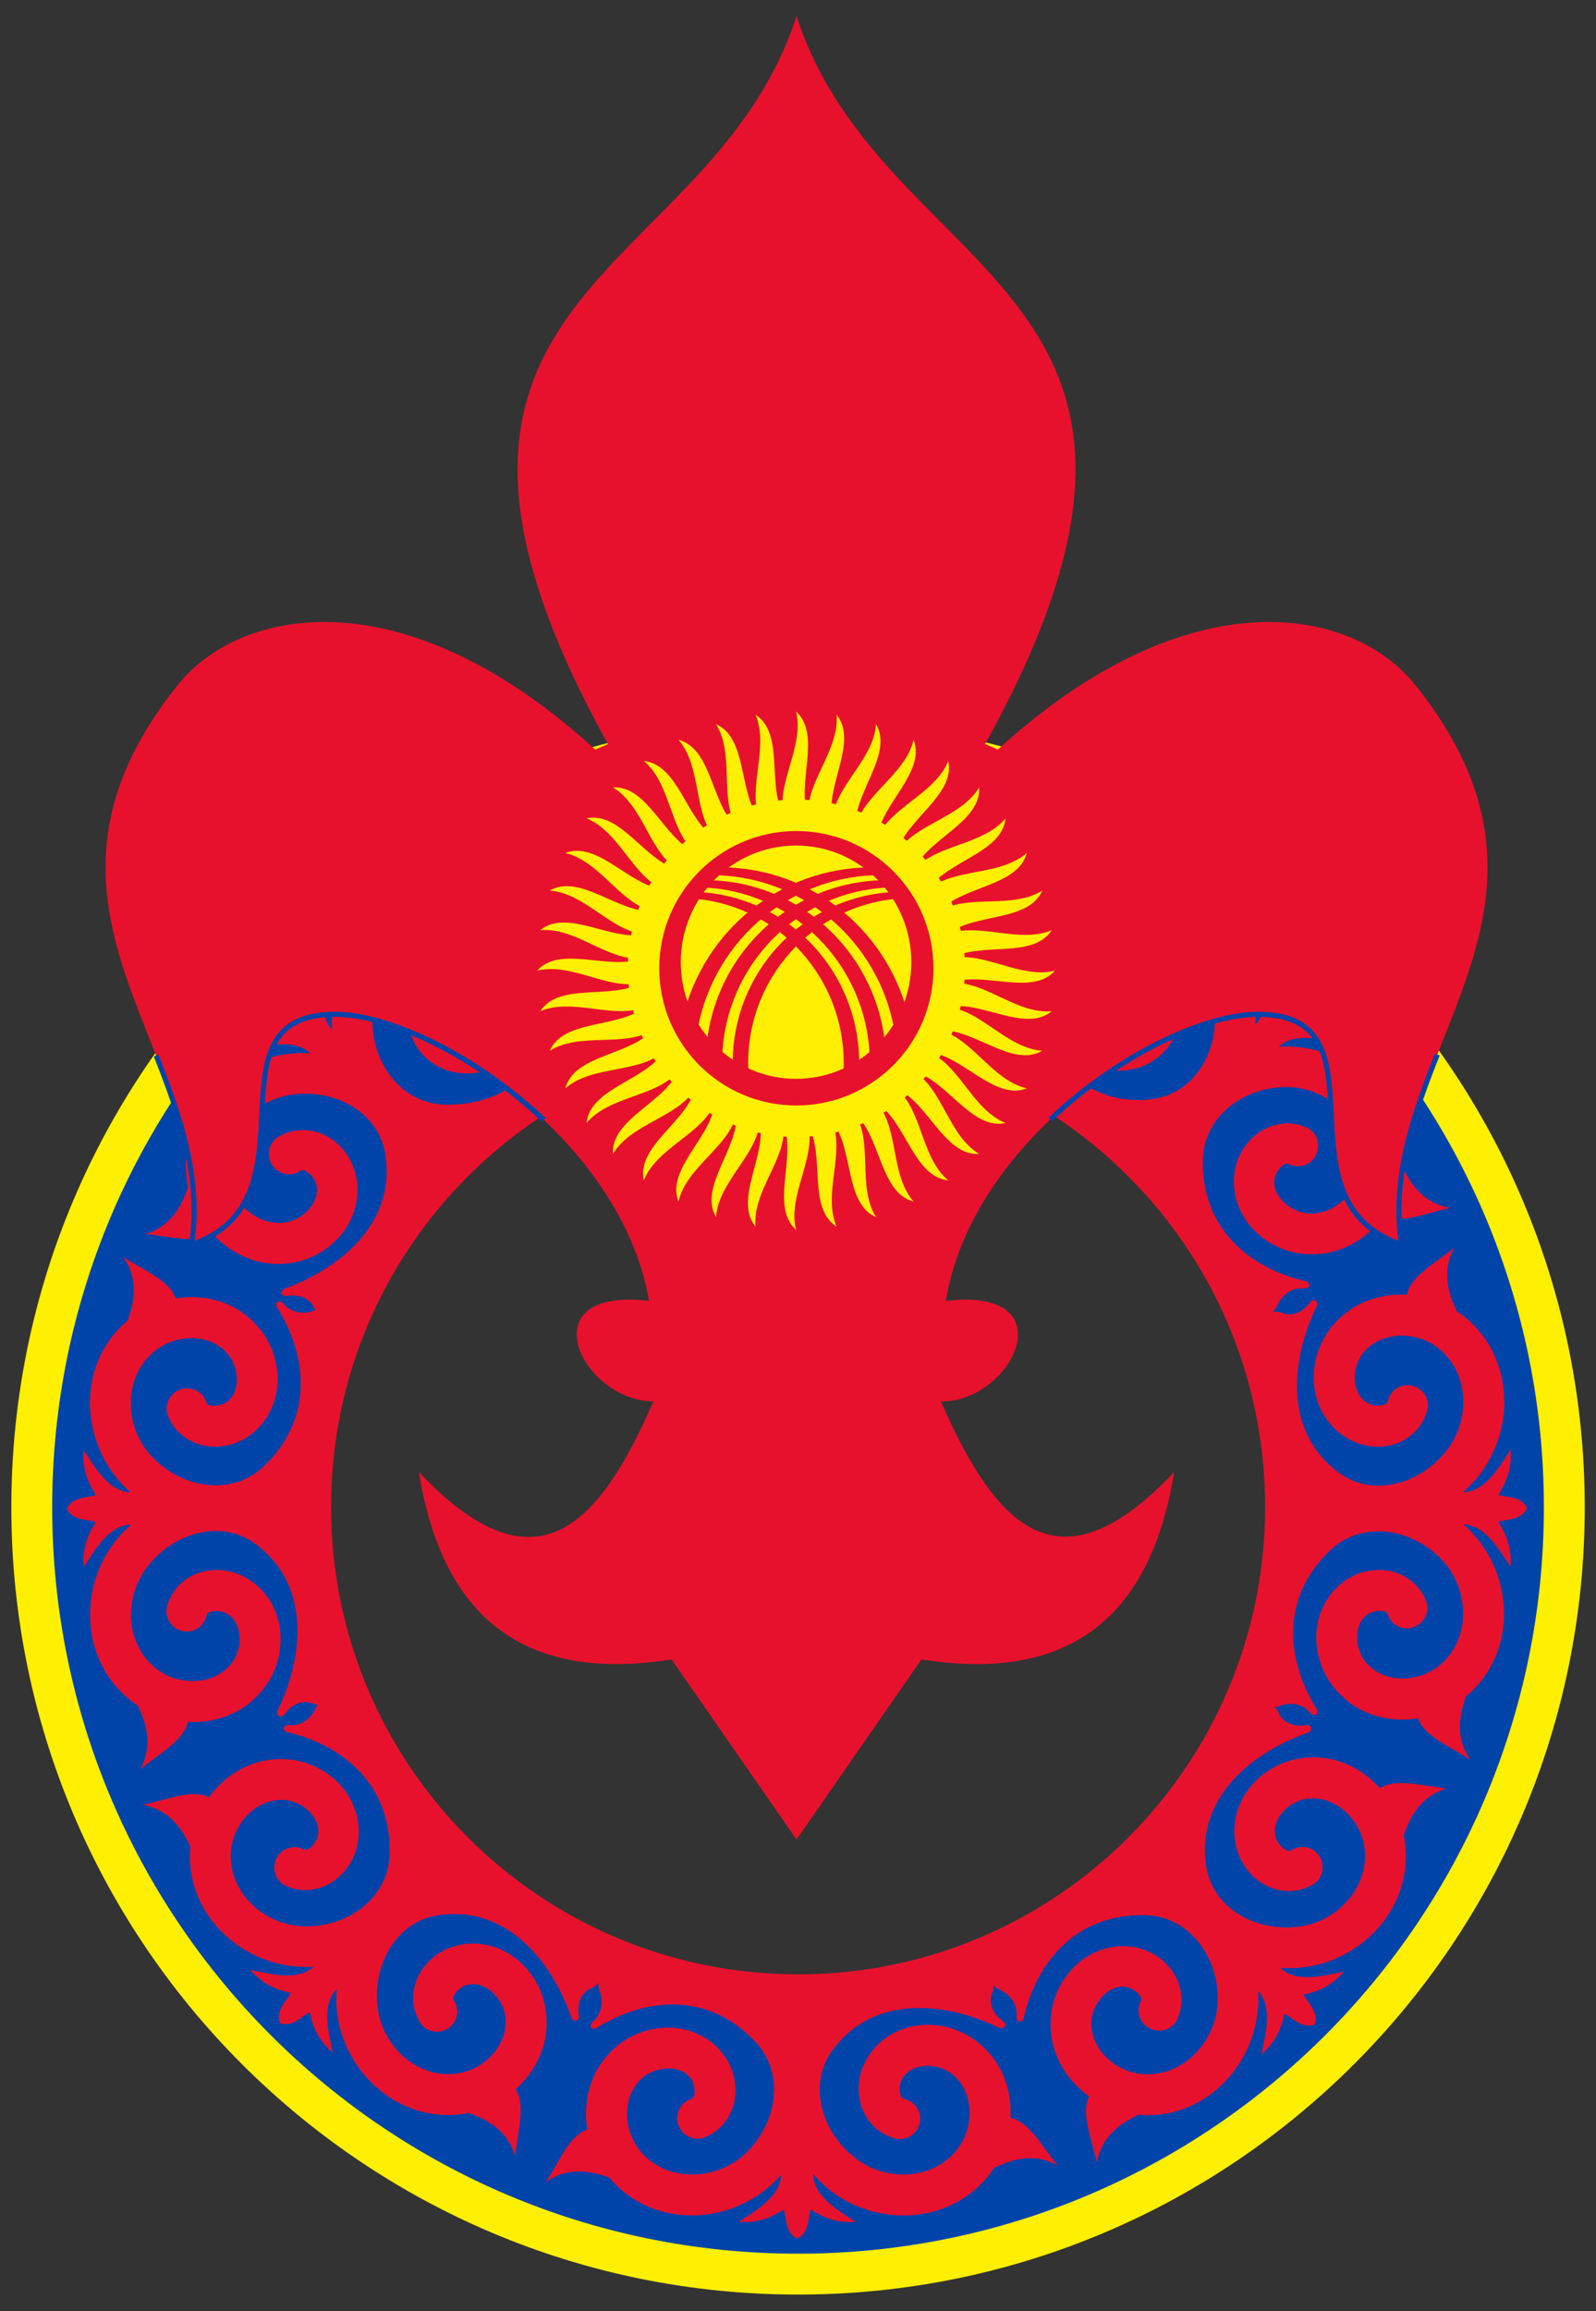 <?xml version="1.0" encoding="UTF-8" standalone="no"?>
<!-- Created with Inkscape (http://www.inkscape.org/) -->

<svg
   xmlns:dc="http://purl.org/dc/elements/1.1/"
   xmlns:cc="http://creativecommons.org/ns#"
   xmlns:rdf="http://www.w3.org/1999/02/22-rdf-syntax-ns#"
   xmlns:svg="http://www.w3.org/2000/svg"
   xmlns="http://www.w3.org/2000/svg"
   xmlns:xlink="http://www.w3.org/1999/xlink"
   xmlns:sodipodi="http://sodipodi.sourceforge.net/DTD/sodipodi-0.dtd"
   xmlns:inkscape="http://www.inkscape.org/namespaces/inkscape"
   width="262.886"
   height="380.393" viewBox="0 0 300 434.097"
   id="svg2"
   sodipodi:version="0.32"
   inkscape:version="0.47 r22583"
   sodipodi:docname="Scouting_in_Kyrgyzstan[1].svg"
   inkscape:output_extension="org.inkscape.output.svg.inkscape"
   version="1.0">
  <rect x="0" y="0" width="300" height="434.097" fill="#333333" stroke="none"/>
  <defs
     id="defs4">
    <inkscape:perspective
       sodipodi:type="inkscape:persp3d"
       inkscape:vp_x="0 : 217.04851 : 1"
       inkscape:vp_y="0 : 1000 : 0"
       inkscape:vp_z="300.00003 : 217.04851 : 1"
       inkscape:persp3d-origin="150.00002 : 144.69901 : 1"
       id="perspective79" />
    <clipPath
       id="clip">
      <circle
         id="circle8"
         r="46"
         cy="-39"
         cx="0"
         sodipodi:cx="0"
         sodipodi:cy="-39"
         sodipodi:rx="46"
         sodipodi:ry="46" />
    </clipPath>
  </defs>
  <g
     inkscape:label="Layer 1"
     inkscape:groupmode="layer"
     id="layer1"
     transform="translate(174.929,-52.049)"
     style="display:inline">
    <g
       id="g5136"
       transform="matrix(0.666,0,0,0.666,-56.31,159.28)">
      <path
         sodipodi:type="arc"
         style="fill:none;stroke:#0044aa;stroke-width:6.386;stroke-linecap:round;stroke-linejoin:round;stroke-miterlimit:4;stroke-opacity:1;stroke-dasharray:none"
         id="path2580"
         sodipodi:cx="-100.625"
         sodipodi:cy="413.16574"
         sodipodi:rx="15.267858"
         sodipodi:ry="15.267858"
         d="m -85.357,413.166 c 0,8.432 -6.836,15.268 -15.268,15.268 -8.432,0 -15.268,-6.836 -15.268,-15.268 0,-8.432 6.836,-15.268 15.268,-15.268 8.432,0 15.268,6.836 15.268,15.268 z"
         transform="matrix(11.447,0,0,11.447,1198.927,-4465.248)" />
      <path
         sodipodi:type="arc"
         style="fill:none;stroke:#ffef00;stroke-width:0.814;stroke-linecap:round;stroke-linejoin:round;stroke-miterlimit:4;stroke-opacity:1;stroke-dasharray:none"
         id="path3551"
         sodipodi:cx="-100.625"
         sodipodi:cy="413.16574"
         sodipodi:rx="15.267858"
         sodipodi:ry="15.267858"
         d="m -85.357,413.166 c 0,8.432 -6.836,15.268 -15.268,15.268 -8.432,0 -15.268,-6.836 -15.268,-15.268 0,-8.432 6.836,-15.268 15.268,-15.268 8.432,0 15.268,6.836 15.268,15.268 z"
         transform="matrix(14.165,0,0,14.165,1472.481,-5588.459)" />
      <path
         id="path2496"
         d="m -6.144,389.086 c -0.539,4.291 -4.311,7.439 -2.703,11.552 1.085,2.776 0.651,6.309 -2.015,8.533 -1.073,0.895 -0.602,2.268 0.84,1.9 13.733,-8.735 31.575,-10.637 45.098,3.698 8.469,8.977 6.201,22.926 -2.694,31.431 -8.089,7.735 -21.733,8.345 -29.276,0 -5.5,-6.085 -5.934,-16.268 0.359,-21.463 2.009,-1.658 4.978,-2.552 7.543,-2.425 2.565,0.127 4.588,0.998 6.017,3.053 0.609,0.877 1.042,2.709 0.898,3.862 -0.144,1.152 -0.232,1.376 -0.988,1.706 -2.061,0.688 -3.551,2.43 -3.862,4.58 -0.311,2.15 0.644,4.324 2.425,5.568 1.781,1.244 4.016,1.392 5.927,0.359 4.703,-2.052 7.379,-6.669 7.903,-10.866 0.524,-4.197 -0.482,-8.235 -2.874,-11.674 -3.595,-5.171 -9.383,-7.808 -14.907,-8.082 -5.524,-0.274 -11.096,1.527 -15.446,5.119 -7.324,6.046 -9.856,15.08 -8.442,23.618 -5.148,1.68 -8.01,9.19 -11.674,14.728 5.884,-4.048 11.879,-3.389 17.961,-1.167 0.219,0.261 0.4,0.555 0.629,0.808 12.223,13.523 33.199,12.501 45.71,0.539 0.713,-0.681 1.422,-1.428 2.065,-2.155 -0.209,6.644 -8.473,10.774 -11.944,13.291 5.309,0.258 8.702,-0.97 12.662,-3.502 0.836,2.485 0.453,6.611 3.862,8.172 3.409,-1.561 2.935,-5.687 3.772,-8.172 3.96,2.533 7.353,3.761 12.662,3.502 -3.502,-2.539 -11.881,-6.719 -11.944,-13.47 1.506,1.723 3.146,3.32 5.029,4.76 13.752,10.512 34.691,9.219 45.351,-5.568 0.2,-0.277 0.35,-0.615 0.539,-0.898 5.8,-2.878 11.756,-4.184 18.05,-0.808 -4.252,-5.101 -7.989,-12.277 -13.291,-13.381 0.466,-8.642 -3.011,-17.338 -10.956,-22.541 -4.719,-3.091 -10.434,-4.293 -15.895,-3.413 -5.461,0.881 -10.915,4.164 -13.92,9.699 -1.998,3.682 -2.599,7.83 -1.616,11.944 0.983,4.114 4.17,8.357 9.07,9.878 2.013,0.816 4.204,0.445 5.837,-0.988 1.633,-1.432 2.342,-3.645 1.796,-5.747 -0.546,-2.103 -2.187,-3.674 -4.311,-4.131 -0.788,-0.245 -0.898,-0.487 -1.167,-1.616 -0.27,-1.129 -0.06,-2.923 0.449,-3.862 1.194,-2.2 3.122,-3.363 5.658,-3.772 2.536,-0.409 5.544,0.189 7.723,1.616 6.827,4.47 7.49,14.63 2.694,21.283 -6.579,9.125 -20.115,9.94 -29.006,3.143 -9.777,-7.474 -13.805,-21.037 -6.376,-30.892 11.862,-15.736 32.368,-13.079 46.98,-5.909 1.658,0.172 1.944,-1.239 0.964,-1.934 -3.462,-2.454 -4.049,-5.817 -3.099,-7.988 1.67,-3.813 -2.76,-7.238 -3.177,-11.65 -38.72,10.666 -72.924,8.363 -104.89,-0.269 z"
         style="color:#000000;fill:#e8112d;fill-opacity:1;fill-rule:nonzero;stroke:none;stroke-width:4;marker:none;visibility:visible;display:inline;overflow:visible;enable-background:accumulate" />
      <use
         style="fill:#e8112d;fill-opacity:1"
         height="1052.362"
         width="744.094"
         transform="matrix(0.705,0.709,-0.709,0.705,201.204,44.71)"
         id="use2566"
         inkscape:transform-center-y="40.593369"
         inkscape:transform-center-x="41.227777"
         xlink:href="#path2496"
         y="0"
         x="0" />
      <use
         style="fill:#e8112d;fill-opacity:1"
         height="1052.362"
         width="744.094"
         transform="matrix(0.707,-0.708,0.708,0.707,-173.208,110.679)"
         id="use2568"
         inkscape:transform-center-y="41.092409"
         inkscape:transform-center-x="-40.726073"
         xlink:href="#path2496"
         y="0"
         x="0" />
      <use
         style="fill:#e8112d;fill-opacity:1"
         height="1052.362"
         width="744.094"
         transform="matrix(8.790217e-4,1,-1,8.790217e-4,311.024,217.113)"
         id="use2570"
         inkscape:transform-center-y="0.51917345"
         inkscape:transform-center-x="57.589458"
         xlink:href="#path2496"
         y="0"
         x="0" />
      <use
         style="fill:#e8112d;fill-opacity:1"
         height="1052.362"
         width="744.094"
         transform="matrix(0.001,-1,1,0.001,-217.396,310.776)"
         id="use2572"
         inkscape:transform-center-y="-0.39010495"
         inkscape:transform-center-x="-57.57126"
         xlink:href="#path2496"
         y="0"
         x="0" />
      <use
         style="fill:#e8112d;fill-opacity:1"
         height="1052.362"
         width="744.094"
         transform="matrix(-0.708,-0.706,0.706,-0.708,-106.588,484.328)"
         id="use2574"
         inkscape:transform-center-y="-40.738772"
         inkscape:transform-center-x="-41.079437"
         xlink:href="#path2496"
         y="0"
         x="0" />
      <use
         style="fill:#e8112d;fill-opacity:1"
         height="1052.362"
         width="744.094"
         transform="matrix(-0.7,0.714,-0.714,-0.7,268.266,415.797)"
         id="use2576"
         inkscape:transform-center-y="-40.771018"
         inkscape:transform-center-x="41.036795"
         xlink:href="#path2496"
         y="0"
         x="0" />
      <path
         transform="matrix(8.801,0,0,8.801,932.749,-3372.325)"
         d="m -85.357,413.166 c 0,8.432 -6.836,15.268 -15.268,15.268 -8.432,0 -15.268,-6.836 -15.268,-15.268 0,-8.432 6.836,-15.268 15.268,-15.268 8.432,0 15.268,6.836 15.268,15.268 z"
         sodipodi:ry="15.267858"
         sodipodi:rx="15.267858"
         sodipodi:cy="413.16574"
         sodipodi:cx="-100.625"
         id="path2578"
         style="fill:none;stroke:#e8112d;stroke-width:0.581;stroke-linecap:round;stroke-linejoin:round;stroke-miterlimit:4;stroke-opacity:1;stroke-dasharray:none"
         sodipodi:type="arc" />
      <path
         sodipodi:nodetypes="cccccccccscccccccccsc"
         d="m 88.827,205.864 c 34.381,-4.104 19.146,28.475 -1.391,28.352 14.719,33.265 32.185,55.654 65.854,19.885 -6.9,42.933 -31.592,59.179 -71.329,52.856 L 46.703,357.759 11.445,306.956 c -39.737,6.323 -64.429,-9.923 -71.329,-52.856 33.669,35.769 51.479,13.765 66.198,-19.885 -20.537,-0.262 -35.6,-32.456 -1.219,-28.352 -8.114,-46.656 -62.611,-80.796 -88.547,-80.837 -38.269,-0.058 -3.519,52.304 -40.577,64.929 7.958,-53.877 -55.432,-93.389 -3.919,-157.776 17.5,-21.918 63.631,-31.281 117.841,18.196 l 3.592,-1.539 C -78.42,-80.929 21.958,-80.472 46.703,-156.429 71.447,-80.472 171.826,-80.929 99.921,48.836 l 3.592,1.539 C 157.724,0.899 203.854,10.262 221.354,32.18 c 51.513,64.387 -11.877,103.899 -3.919,157.776 -37.059,-12.624 -2.308,-64.986 -40.577,-64.929 -25.936,0.04 -80.261,34.181 -88.031,80.837 z"
         style="fill:#e8112d;fill-opacity:1;fill-rule:evenodd;stroke:none"
         id="path3553" />
      <path
         id="path3568"
         style="fill:none;stroke:#0044aa;stroke-width:1.437;stroke-linecap:butt;stroke-linejoin:miter;stroke-opacity:1"
         d="m -24.638,154.81 c -19.55,-18.465 -43.903,-29.76 -58.814,-29.783 -38.269,-0.058 -3.519,52.304 -40.577,64.929 2.802,-18.968 -3.24,-36.156 -9.997,-53.275 m 361.587,-0.322 c -6.809,17.226 -12.944,34.51 -10.125,53.597 -37.059,-12.624 -2.308,-64.986 -40.577,-64.929 -14.883,0.023 -39.113,11.274 -58.531,29.676"
         sodipodi:nodetypes="cscsccss" />
      <g
         style="fill:#ffef00;fill-opacity:1"
         id="g2271"
         transform="matrix(0.812,0,0,0.812,46.564,112.732)">
        <path
           style="fill:#ffef00;fill-opacity:1"
           id="path2273"
           d="M 4.2,-54 C 0,-65 9,-82 0,-90 c 3,12 -7,25 -4.2,36 2.8,11 12.6,11 8.4,0 z" />
        <path
           style="fill:#ffef00;fill-opacity:1"
           id="use2275"
           d="m 12.596,-52.678 c -2.428,-11.522 9.121,-26.904 1.483,-36.214 1.086,12.322 -10.825,23.597 -9.78,34.9 1.045,11.303 10.724,12.836 8.297,1.314 z" />
        <path
           style="fill:#ffef00;fill-opacity:1"
           id="use2277"
           d="m 20.681,-50.059 c -0.595,-11.759 13.218,-25.146 7.13,-35.536 -0.855,12.34 -14.383,21.613 -15.119,32.94 -0.736,11.327 8.584,14.355 7.989,2.596 z" />
        <path
           style="fill:#ffef00;fill-opacity:1"
           id="use2279"
           d="m 28.258,-46.208 c 1.252,-11.708 16.989,-22.769 12.601,-33.983 -2.775,12.054 -17.587,19.097 -20.086,30.169 -2.499,11.072 6.233,15.521 7.484,3.814 z" />
        <path
           style="fill:#ffef00;fill-opacity:1"
           id="use2281"
           d="m 35.138,-41.218 c 3.068,-11.368 20.341,-19.831 17.762,-31.593 -4.626,11.472 -20.358,16.111 -24.558,26.656 -4.2,10.545 3.728,16.305 6.796,4.937 z" />
        <path
           style="fill:#ffef00;fill-opacity:1"
           id="use2283"
           d="m 41.154,-35.214 c 4.808,-10.748 23.193,-16.405 22.486,-28.426 -6.364,10.607 -22.627,12.728 -28.426,22.486 -5.798,9.758 1.131,16.688 5.94,5.94 z" />
        <path
           style="fill:#ffef00;fill-opacity:1"
           id="use2285"
           d="m 46.156,-28.343 c 6.43,-9.864 25.474,-12.575 26.656,-24.558 -7.945,9.48 -24.34,9.032 -31.593,17.762 -7.253,8.731 -1.493,16.659 4.937,6.796 z" />
        <path
           style="fill:#ffef00;fill-opacity:1"
           id="use2287"
           d="m 50.021,-20.773 c 7.894,-8.736 27.127,-8.435 30.169,-20.086 -9.33,8.121 -25.453,5.113 -33.983,12.601 -8.53,7.489 -4.081,16.221 3.814,7.484 z" />
        <path
           style="fill:#ffef00;fill-opacity:1"
           id="use2289"
           d="m 52.655,-12.692 c 9.164,-7.394 28.113,-4.087 32.94,-15.119 -10.486,6.561 -25.94,1.068 -35.536,7.13 -9.596,6.062 -6.568,15.382 2.596,7.989 z" />
        <path
           style="fill:#ffef00;fill-opacity:1"
           id="use2291"
           d="m 53.992,-4.299 c 10.208,-5.869 28.406,0.361 34.9,-9.78 -11.383,4.84 -25.787,-3.003 -36.214,1.483 -10.427,4.486 -8.893,14.166 1.314,8.297 z" />
      </g>
      <g
         transform="matrix(0,0.812,-0.812,0,46.564,112.732)"
         id="use2293"
         style="fill:#ffef00;fill-opacity:1">
        <path
           style="fill:#ffef00;fill-opacity:1"
           id="path2481"
           d="M 4.2,-54 C 0,-65 9,-82 0,-90 c 3,12 -7,25 -4.2,36 2.8,11 12.6,11 8.4,0 z" />
        <path
           style="fill:#ffef00;fill-opacity:1"
           id="use2483"
           d="m 12.596,-52.678 c -2.428,-11.522 9.121,-26.904 1.483,-36.214 1.086,12.322 -10.825,23.597 -9.78,34.9 1.045,11.303 10.724,12.836 8.297,1.314 z" />
        <path
           style="fill:#ffef00;fill-opacity:1"
           id="use2485"
           d="m 20.681,-50.059 c -0.595,-11.759 13.218,-25.146 7.13,-35.536 -0.855,12.34 -14.383,21.613 -15.119,32.94 -0.736,11.327 8.584,14.355 7.989,2.596 z" />
        <path
           style="fill:#ffef00;fill-opacity:1"
           id="use2487"
           d="m 28.258,-46.208 c 1.252,-11.708 16.989,-22.769 12.601,-33.983 -2.775,12.054 -17.587,19.097 -20.086,30.169 -2.499,11.072 6.233,15.521 7.484,3.814 z" />
        <path
           style="fill:#ffef00;fill-opacity:1"
           id="use2489"
           d="m 35.138,-41.218 c 3.068,-11.368 20.341,-19.831 17.762,-31.593 -4.626,11.472 -20.358,16.111 -24.558,26.656 -4.2,10.545 3.728,16.305 6.796,4.937 z" />
        <path
           style="fill:#ffef00;fill-opacity:1"
           id="use2491"
           d="m 41.154,-35.214 c 4.808,-10.748 23.193,-16.405 22.486,-28.426 -6.364,10.607 -22.627,12.728 -28.426,22.486 -5.798,9.758 1.131,16.688 5.94,5.94 z" />
        <path
           style="fill:#ffef00;fill-opacity:1"
           id="use2493"
           d="m 46.156,-28.343 c 6.43,-9.864 25.474,-12.575 26.656,-24.558 -7.945,9.48 -24.34,9.032 -31.593,17.762 -7.253,8.731 -1.493,16.659 4.937,6.796 z" />
        <path
           style="fill:#ffef00;fill-opacity:1"
           id="use2495"
           d="m 50.021,-20.773 c 7.894,-8.736 27.127,-8.435 30.169,-20.086 -9.33,8.121 -25.453,5.113 -33.983,12.601 -8.53,7.489 -4.081,16.221 3.814,7.484 z" />
        <path
           style="fill:#ffef00;fill-opacity:1"
           id="use2497"
           d="m 52.655,-12.692 c 9.164,-7.394 28.113,-4.087 32.94,-15.119 -10.486,6.561 -25.94,1.068 -35.536,7.13 -9.596,6.062 -6.568,15.382 2.596,7.989 z" />
        <path
           style="fill:#ffef00;fill-opacity:1"
           id="use2499"
           d="m 53.992,-4.299 c 10.208,-5.869 28.406,0.361 34.9,-9.78 -11.383,4.84 -25.787,-3.003 -36.214,1.483 -10.427,4.486 -8.893,14.166 1.314,8.297 z" />
      </g>
      <g
         transform="matrix(-0.812,0,0,-0.812,46.564,112.732)"
         id="use2295"
         style="fill:#ffef00;fill-opacity:1">
        <path
           style="fill:#ffef00;fill-opacity:1"
           id="path2503"
           d="M 4.2,-54 C 0,-65 9,-82 0,-90 c 3,12 -7,25 -4.2,36 2.8,11 12.6,11 8.4,0 z" />
        <path
           style="fill:#ffef00;fill-opacity:1"
           id="use2505"
           d="m 12.596,-52.678 c -2.428,-11.522 9.121,-26.904 1.483,-36.214 1.086,12.322 -10.825,23.597 -9.78,34.9 1.045,11.303 10.724,12.836 8.297,1.314 z" />
        <path
           style="fill:#ffef00;fill-opacity:1"
           id="use2507"
           d="m 20.681,-50.059 c -0.595,-11.759 13.218,-25.146 7.13,-35.536 -0.855,12.34 -14.383,21.613 -15.119,32.94 -0.736,11.327 8.584,14.355 7.989,2.596 z" />
        <path
           style="fill:#ffef00;fill-opacity:1"
           id="use2509"
           d="m 28.258,-46.208 c 1.252,-11.708 16.989,-22.769 12.601,-33.983 -2.775,12.054 -17.587,19.097 -20.086,30.169 -2.499,11.072 6.233,15.521 7.484,3.814 z" />
        <path
           style="fill:#ffef00;fill-opacity:1"
           id="use2511"
           d="m 35.138,-41.218 c 3.068,-11.368 20.341,-19.831 17.762,-31.593 -4.626,11.472 -20.358,16.111 -24.558,26.656 -4.2,10.545 3.728,16.305 6.796,4.937 z" />
        <path
           style="fill:#ffef00;fill-opacity:1"
           id="use2513"
           d="m 41.154,-35.214 c 4.808,-10.748 23.193,-16.405 22.486,-28.426 -6.364,10.607 -22.627,12.728 -28.426,22.486 -5.798,9.758 1.131,16.688 5.94,5.94 z" />
        <path
           style="fill:#ffef00;fill-opacity:1"
           id="use2515"
           d="m 46.156,-28.343 c 6.43,-9.864 25.474,-12.575 26.656,-24.558 -7.945,9.48 -24.34,9.032 -31.593,17.762 -7.253,8.731 -1.493,16.659 4.937,6.796 z" />
        <path
           style="fill:#ffef00;fill-opacity:1"
           id="use2517"
           d="m 50.021,-20.773 c 7.894,-8.736 27.127,-8.435 30.169,-20.086 -9.33,8.121 -25.453,5.113 -33.983,12.601 -8.53,7.489 -4.081,16.221 3.814,7.484 z" />
        <path
           style="fill:#ffef00;fill-opacity:1"
           id="use2519"
           d="m 52.655,-12.692 c 9.164,-7.394 28.113,-4.087 32.94,-15.119 -10.486,6.561 -25.94,1.068 -35.536,7.13 -9.596,6.062 -6.568,15.382 2.596,7.989 z" />
        <path
           style="fill:#ffef00;fill-opacity:1"
           id="use2521"
           d="m 53.992,-4.299 c 10.208,-5.869 28.406,0.361 34.9,-9.78 -11.383,4.84 -25.787,-3.003 -36.214,1.483 -10.427,4.486 -8.893,14.166 1.314,8.297 z" />
      </g>
      <g
         transform="matrix(0,-0.812,0.812,0,46.564,112.732)"
         id="use2297"
         style="fill:#ffef00;fill-opacity:1">
        <path
           style="fill:#ffef00;fill-opacity:1"
           id="path2525"
           d="M 4.2,-54 C 0,-65 9,-82 0,-90 c 3,12 -7,25 -4.2,36 2.8,11 12.6,11 8.4,0 z" />
        <path
           style="fill:#ffef00;fill-opacity:1"
           id="use2527"
           d="m 12.596,-52.678 c -2.428,-11.522 9.121,-26.904 1.483,-36.214 1.086,12.322 -10.825,23.597 -9.78,34.9 1.045,11.303 10.724,12.836 8.297,1.314 z" />
        <path
           style="fill:#ffef00;fill-opacity:1"
           id="use2529"
           d="m 20.681,-50.059 c -0.595,-11.759 13.218,-25.146 7.13,-35.536 -0.855,12.34 -14.383,21.613 -15.119,32.94 -0.736,11.327 8.584,14.355 7.989,2.596 z" />
        <path
           style="fill:#ffef00;fill-opacity:1"
           id="use2531"
           d="m 28.258,-46.208 c 1.252,-11.708 16.989,-22.769 12.601,-33.983 -2.775,12.054 -17.587,19.097 -20.086,30.169 -2.499,11.072 6.233,15.521 7.484,3.814 z" />
        <path
           style="fill:#ffef00;fill-opacity:1"
           id="use2533"
           d="m 35.138,-41.218 c 3.068,-11.368 20.341,-19.831 17.762,-31.593 -4.626,11.472 -20.358,16.111 -24.558,26.656 -4.2,10.545 3.728,16.305 6.796,4.937 z" />
        <path
           style="fill:#ffef00;fill-opacity:1"
           id="use2535"
           d="m 41.154,-35.214 c 4.808,-10.748 23.193,-16.405 22.486,-28.426 -6.364,10.607 -22.627,12.728 -28.426,22.486 -5.798,9.758 1.131,16.688 5.94,5.94 z" />
        <path
           style="fill:#ffef00;fill-opacity:1"
           id="use2537"
           d="m 46.156,-28.343 c 6.43,-9.864 25.474,-12.575 26.656,-24.558 -7.945,9.48 -24.34,9.032 -31.593,17.762 -7.253,8.731 -1.493,16.659 4.937,6.796 z" />
        <path
           style="fill:#ffef00;fill-opacity:1"
           id="use2539"
           d="m 50.021,-20.773 c 7.894,-8.736 27.127,-8.435 30.169,-20.086 -9.33,8.121 -25.453,5.113 -33.983,12.601 -8.53,7.489 -4.081,16.221 3.814,7.484 z" />
        <path
           style="fill:#ffef00;fill-opacity:1"
           id="use2541"
           d="m 52.655,-12.692 c 9.164,-7.394 28.113,-4.087 32.94,-15.119 -10.486,6.561 -25.94,1.068 -35.536,7.13 -9.596,6.062 -6.568,15.382 2.596,7.989 z" />
        <path
           style="fill:#ffef00;fill-opacity:1"
           id="use2543"
           d="m 53.992,-4.299 c 10.208,-5.869 28.406,0.361 34.9,-9.78 -11.383,4.84 -25.787,-3.003 -36.214,1.483 -10.427,4.486 -8.893,14.166 1.314,8.297 z" />
      </g>
      <circle
         style="fill:#e8112d"
         sodipodi:ry="54"
         sodipodi:rx="54"
         sodipodi:cy="0"
         sodipodi:cx="0"
         cy="0"
         cx="0"
         r="54"
         id="circle2299"
         transform="matrix(0.812,0,0,0.812,46.564,112.732)"/>
      <path
         sodipodi:type="arc"
         style="fill:none;stroke:#ffef00;stroke-width:8;stroke-linecap:round;stroke-linejoin:round;stroke-miterlimit:4;stroke-opacity:1;stroke-dasharray:none"
         id="path2386"
         sodipodi:cx="-197.78358"
         sodipodi:cy="112.0634"
         sodipodi:rx="38.825226"
         sodipodi:ry="38.825226"
         d="m -158.958,112.063 c 0,21.443 -17.383,38.825 -38.825,38.825 -21.443,0 -38.825,-17.383 -38.825,-38.825 0,-21.443 17.383,-38.825 38.825,-38.825 21.443,0 38.825,17.383 38.825,38.825 z"
         transform="matrix(1.111,0,0,1.111,266.394,-12.454)" />
      <circle
         style="fill:#ffef00;fill-opacity:1"
         sodipodi:ry="45"
         sodipodi:rx="45"
         sodipodi:cy="-3"
         sodipodi:cx="0"
         cx="0"
         cy="-3"
         r="45"
         id="circle2301"
         transform="matrix(0.723,0,0,0.731,46.564,112.529)" />
      <path
         style="fill:#e8112d"
         d="M 169.562 167.531 C 151.978 167.531 137.75 181.941 137.75 199.719 C 137.75 200.649 137.799 201.559 137.875 202.469 C 138.894 203.183 139.925 203.778 140.969 204.25 C 140.754 202.77 140.656 201.259 140.656 199.719 C 140.656 182.604 154.383 168.719 171.312 168.719 L 169.562 167.531 z "
         transform="matrix(1.501,0,0,1.501,-178.073,-160.978)"
         id="path2307" />
      <path
         style="fill:#e8112d"
         d="M 166.688 165.344 C 148.632 165.344 133.864 179.561 132.75 197.531 C 133.738 198.778 134.742 199.844 135.781 200.781 C 135.77 200.425 135.75 200.078 135.75 199.719 C 135.75 181.472 150.357 166.688 168.406 166.688 L 166.688 165.344 z "
         transform="matrix(1.501,0,0,1.501,-178.073,-160.978)"
         id="path2309" />
      <path
         style="fill:#e8112d"
         d="M 163.812 162.938 C 146.786 162.938 132.46 174.778 128.5 190.75 C 129.278 192.307 130.07 193.717 130.906 195 C 133.192 177.732 147.826 164.406 165.531 164.406 L 163.812 162.938 z "
         transform="matrix(1.501,0,0,1.501,-178.073,-160.978)"
         id="path2311" />
      <path
         style="fill:#e8112d"
         d="M 129.688 167.531 L 127.969 168.719 C 144.898 168.719 158.625 182.604 158.625 199.719 C 158.625 200.949 158.544 202.151 158.406 203.344 C 159.471 202.832 160.485 202.274 161.469 201.656 C 161.507 201.014 161.531 200.371 161.531 199.719 C 161.531 181.941 147.272 167.531 129.688 167.531 z "
         transform="matrix(1.501,0,0,1.501,-178.073,-160.978)"
         id="path2699" />
      <path
         style="fill:#e8112d"
         d="M 132.594 165.344 L 130.844 166.688 C 148.893 166.688 163.531 181.472 163.531 199.719 C 163.531 199.898 163.534 200.071 163.531 200.25 C 164.608 199.457 165.616 198.603 166.531 197.75 C 165.525 179.675 150.724 165.344 132.594 165.344 z "
         transform="matrix(1.501,0,0,1.501,-178.073,-160.978)"
         id="path2701" />
      <path
         style="fill:#e8112d"
         d="M 135.469 162.938 L 133.75 164.406 C 151.72 164.406 166.525 178.138 168.469 195.781 C 169.545 194.579 170.455 193.379 171.094 192.281 C 167.691 175.541 153.034 162.938 135.469 162.938 z "
         transform="matrix(1.501,0,0,1.501,-178.073,-160.978)"
         id="path2703" />
    </g>
  </g>
</svg>
